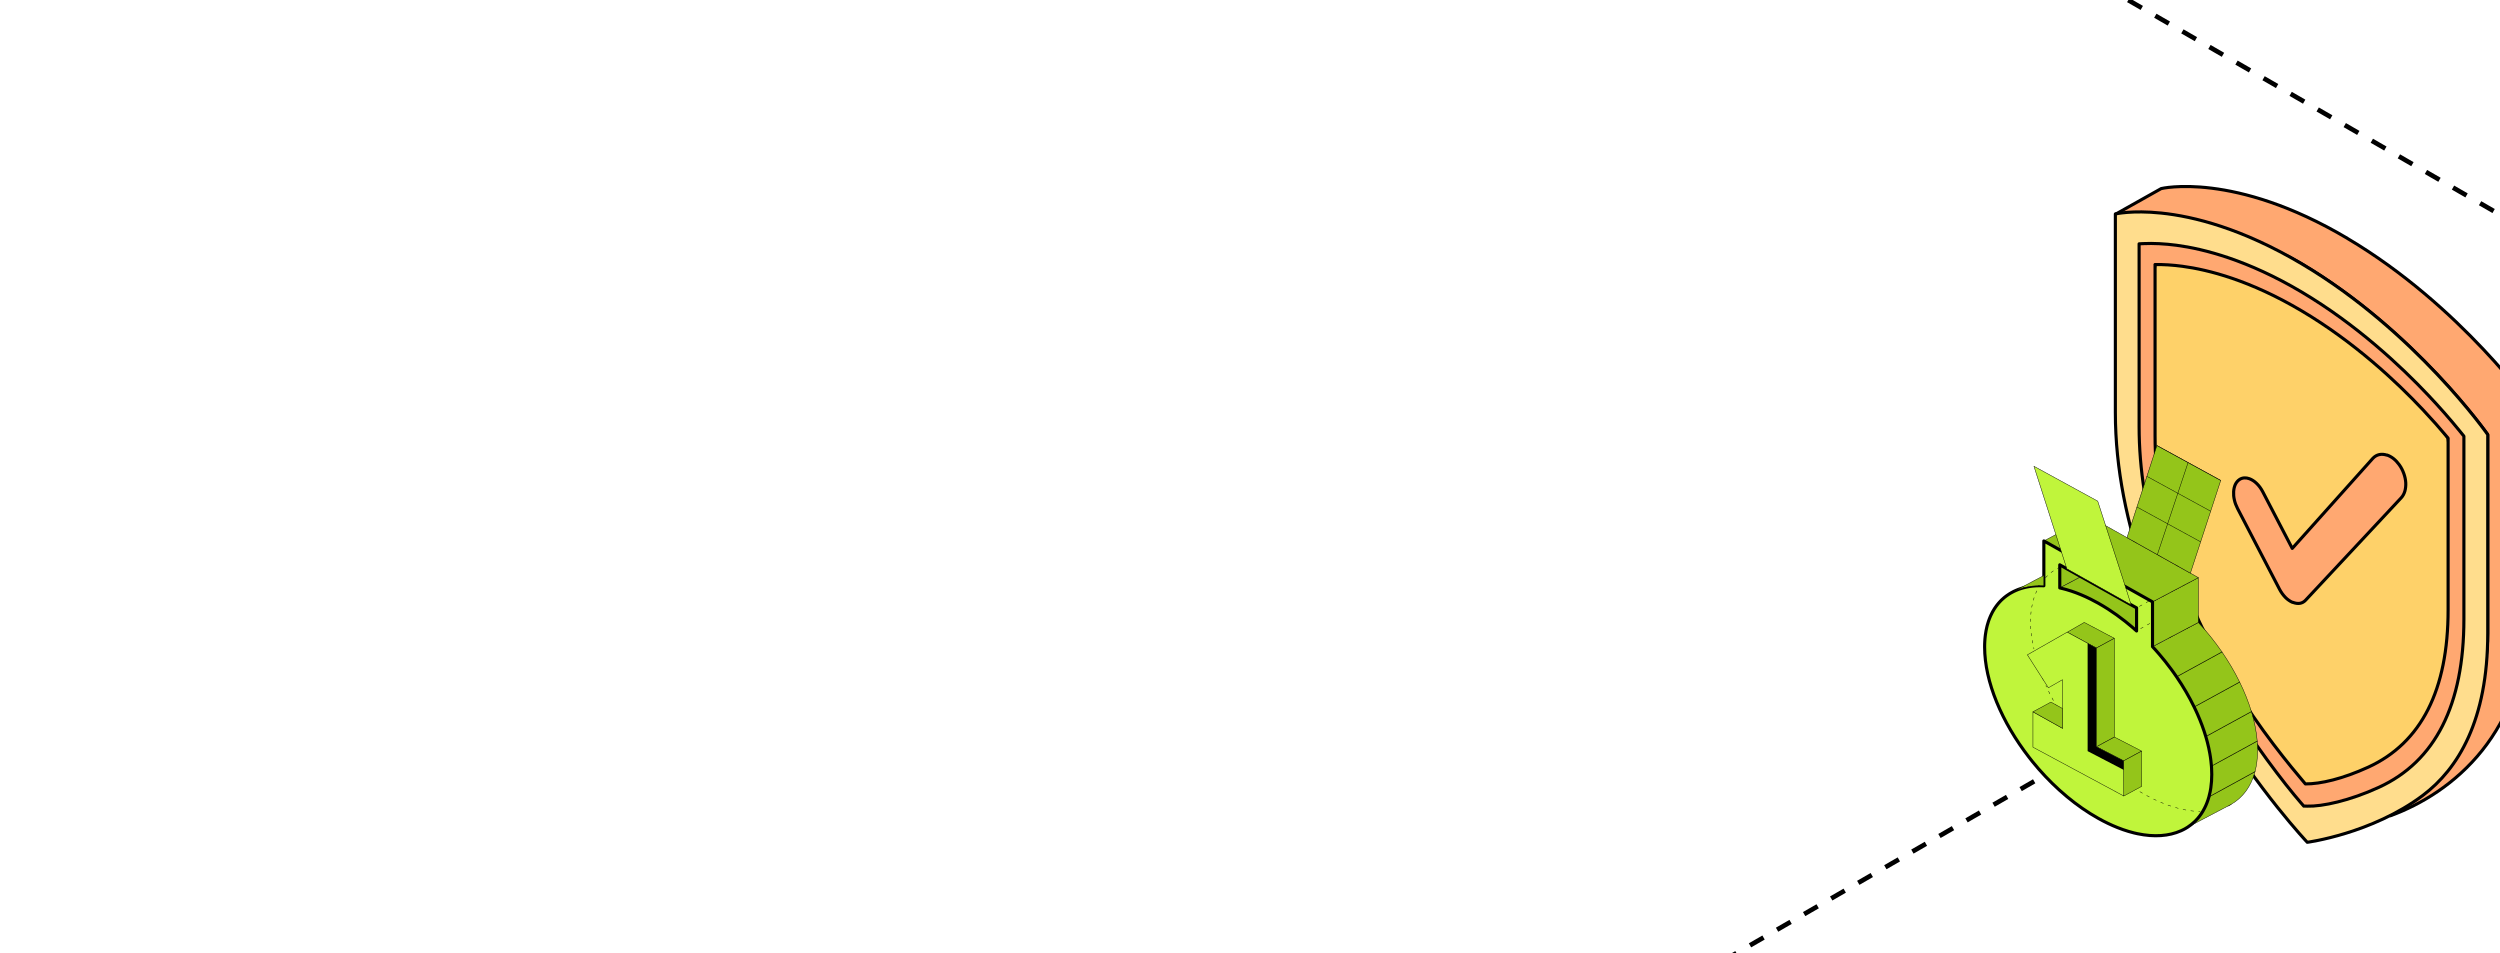 <?xml version="1.0" encoding="UTF-8"?> <svg xmlns="http://www.w3.org/2000/svg" width="320" height="122" viewBox="0 0 320 122" fill="none"><g clip-path="url(#clip0_3886_3124)"><path d="M-268 -311.958L973.626 404.811" stroke="black" stroke-width="0.6" stroke-linejoin="round" stroke-dasharray="2 2"></path><path d="M974 -311.959L-267.626 404.81" stroke="black" stroke-width="0.6" stroke-linejoin="round" stroke-dasharray="2 2"></path><path d="M300.465 30.507C285.911 21.88 276.632 24.139 276.632 24.139L270.799 27.415C274.949 27.845 286.962 29.231 294.598 33.756C309.152 42.383 318.431 55.63 318.431 55.63V81.068C318.431 92.247 310.32 100.841 305.976 104.417C313.839 101.53 323.551 93.879 323.551 77.867L324.298 52.389C324.298 52.389 315.019 39.134 300.465 30.514V30.507Z" fill="#FFA871" stroke="black" stroke-width="0.4" stroke-miterlimit="10" stroke-linecap="round" stroke-linejoin="round"></path><path d="M318.431 81.068V55.63C318.431 55.63 309.152 42.376 294.599 33.756C286.962 29.231 280.783 27.702 276.632 27.272C272.868 26.883 270.766 27.388 270.766 27.388V52.818C270.766 81.88 295.331 107.813 295.331 107.813C295.331 107.813 303.587 106.726 310.123 101.81C314.615 98.432 318.431 92.24 318.431 81.061V81.068Z" fill="#FFDD8D" stroke="black" stroke-width="0.4" stroke-miterlimit="10" stroke-linecap="round" stroke-linejoin="round"></path><path d="M275.841 33.858C275.841 33.858 268.418 79.603 294.911 100.494C294.911 100.494 320.3 107.023 313.349 56.081C313.349 56.081 297.665 31.572 275.841 33.865V33.858Z" fill="#FED169" stroke="black" stroke-width="0.4" stroke-miterlimit="10" stroke-linecap="round" stroke-linejoin="round"></path><path d="M294.888 103.187L294.449 102.682C292.473 100.396 288.3 95.032 284.495 88.726C277.404 76.966 273.806 65.5 273.806 54.634V31.21L274.338 31.183C275.655 31.122 277.092 31.197 278.602 31.395C282.08 31.859 287.681 33.271 294.592 37.367C301.63 41.537 307.317 46.874 310.849 50.621C312.272 52.129 313.616 53.658 314.847 55.173L315.379 55.829V79.252C315.379 90.227 311.714 97.468 304.49 100.779C300.758 102.492 297.249 103.248 295.32 103.187L294.881 103.173L294.888 103.187ZM275.848 33.858V55.835C275.848 65.991 279.214 76.72 285.858 87.743C289.211 93.298 293.114 98.014 295.089 100.341C297.018 100.355 299.86 99.694 303.146 98.192C309.918 95.086 313.357 88.316 313.357 78.058V56.081C312.345 54.866 311.255 53.638 310.11 52.423C306.745 48.853 301.324 43.762 294.599 39.783C288 35.872 282.659 34.527 279.34 34.084C278.109 33.92 276.939 33.845 275.841 33.865L275.848 33.858Z" fill="#FFA871" stroke="black" stroke-width="0.4" stroke-miterlimit="10" stroke-linecap="round" stroke-linejoin="round"></path><path d="M305.521 58.258C305.355 58.204 305.188 58.17 305.022 58.156C304.856 58.142 304.696 58.156 304.543 58.19C304.39 58.224 304.244 58.279 304.104 58.361C303.964 58.443 303.838 58.545 303.718 58.675L293.408 70.195L289.63 62.94C289.517 62.729 289.397 62.531 289.264 62.353C289.131 62.176 288.992 62.012 288.845 61.876C288.699 61.732 288.546 61.609 288.393 61.514C288.24 61.412 288.08 61.337 287.921 61.275C287.808 61.234 287.694 61.207 287.581 61.186C287.468 61.173 287.355 61.166 287.249 61.173C287.142 61.179 287.036 61.207 286.93 61.241C286.83 61.275 286.73 61.323 286.637 61.391C286.417 61.541 286.244 61.76 286.118 62.019C285.998 62.285 285.925 62.592 285.905 62.927C285.885 63.261 285.912 63.623 285.998 63.985C286.078 64.353 286.218 64.722 286.404 65.084L291.779 75.424C291.885 75.621 291.998 75.806 292.124 75.983C292.251 76.154 292.384 76.318 292.524 76.461C292.663 76.604 292.816 76.734 292.969 76.836C293.122 76.946 293.282 77.034 293.442 77.103C293.442 77.103 293.448 77.103 293.455 77.103C293.455 77.103 293.462 77.103 293.468 77.103C293.468 77.103 293.475 77.103 293.481 77.103C293.481 77.103 293.488 77.103 293.495 77.103C293.654 77.164 293.807 77.205 293.954 77.225C294.1 77.246 294.246 77.246 294.386 77.225C294.526 77.205 294.652 77.157 294.779 77.089C294.898 77.021 295.011 76.939 295.111 76.829L307.35 63.725C307.57 63.493 307.723 63.2 307.822 62.872C307.916 62.538 307.955 62.169 307.936 61.787C307.916 61.405 307.829 61.002 307.689 60.613C307.55 60.224 307.357 59.835 307.104 59.487C306.991 59.33 306.871 59.187 306.745 59.05C306.618 58.92 306.492 58.797 306.359 58.695C306.226 58.593 306.093 58.504 305.953 58.429C305.814 58.354 305.681 58.292 305.541 58.245" fill="#FFA871"></path><path d="M305.521 58.258C305.355 58.204 305.188 58.17 305.022 58.156C304.856 58.142 304.696 58.156 304.543 58.19C304.39 58.224 304.244 58.279 304.104 58.361C303.964 58.443 303.838 58.545 303.718 58.675L293.408 70.195L289.63 62.94C289.517 62.729 289.397 62.531 289.264 62.353C289.131 62.176 288.992 62.012 288.845 61.876C288.699 61.732 288.546 61.609 288.393 61.514C288.24 61.412 288.08 61.337 287.921 61.275C287.808 61.234 287.694 61.207 287.581 61.186C287.468 61.173 287.355 61.166 287.249 61.173C287.142 61.179 287.036 61.207 286.93 61.241C286.83 61.275 286.73 61.323 286.637 61.391C286.417 61.541 286.244 61.76 286.118 62.019C285.998 62.285 285.925 62.592 285.905 62.927C285.885 63.261 285.912 63.623 285.998 63.985C286.078 64.353 286.218 64.722 286.404 65.084L291.779 75.424C291.885 75.621 291.998 75.806 292.124 75.983C292.251 76.154 292.384 76.318 292.524 76.461C292.663 76.604 292.816 76.734 292.969 76.836C293.122 76.946 293.282 77.034 293.442 77.103C293.442 77.103 293.448 77.103 293.455 77.103C293.455 77.103 293.462 77.103 293.468 77.103C293.468 77.103 293.475 77.103 293.481 77.103C293.481 77.103 293.488 77.103 293.495 77.103C293.654 77.164 293.807 77.205 293.954 77.225C294.1 77.246 294.246 77.246 294.386 77.225C294.526 77.205 294.652 77.157 294.779 77.089C294.898 77.021 295.011 76.939 295.111 76.829L307.35 63.725C307.57 63.493 307.723 63.2 307.822 62.872C307.916 62.538 307.955 62.169 307.936 61.787C307.916 61.405 307.829 61.002 307.689 60.613C307.55 60.224 307.357 59.835 307.104 59.487C306.991 59.33 306.871 59.187 306.745 59.05C306.618 58.92 306.492 58.797 306.359 58.695C306.226 58.593 306.093 58.504 305.953 58.429C305.814 58.354 305.681 58.292 305.541 58.245" stroke="black" stroke-width="0.4" stroke-miterlimit="10" stroke-linecap="round" stroke-linejoin="round"></path><path d="M285.193 103.206C285.178 103.206 285.164 103.198 285.156 103.184C285.146 103.166 285.152 103.142 285.173 103.131L285.553 102.93C285.573 102.919 285.598 102.926 285.61 102.944C285.621 102.963 285.615 102.987 285.595 102.998C285.467 103.073 285.341 103.14 285.213 103.201C285.207 103.204 285.2 103.206 285.194 103.206H285.193Z" fill="black"></path><path d="M266.367 73.817L263.65 75.252V72.295L263.942 72.458L265.125 73.121L266.367 73.817Z" fill="#94C51A"></path><path d="M263.65 75.279C263.645 75.279 263.639 75.278 263.636 75.275C263.627 75.27 263.622 75.261 263.622 75.252V72.295C263.622 72.285 263.627 72.276 263.636 72.271C263.644 72.266 263.655 72.266 263.665 72.271L266.382 73.793C266.391 73.799 266.396 73.808 266.396 73.817C266.396 73.827 266.391 73.836 266.381 73.841L263.664 75.275C263.664 75.275 263.654 75.279 263.65 75.279ZM263.679 72.342V75.205L266.31 73.817L263.679 72.342Z" fill="black"></path><path d="M273.48 77.806V80.764C271.944 79.381 270.29 78.168 268.565 77.201C266.841 76.233 265.186 75.592 263.651 75.252L266.368 73.817L273.481 77.806H273.48Z" fill="#94C51A"></path><path d="M273.48 80.79C273.472 80.79 273.466 80.788 273.46 80.783C271.884 79.364 270.232 78.167 268.55 77.224C266.87 76.281 265.219 75.627 263.643 75.279C263.632 75.276 263.623 75.267 263.622 75.256C263.621 75.244 263.625 75.234 263.636 75.228L266.353 73.793C266.363 73.789 266.373 73.789 266.381 73.793L273.494 77.782C273.502 77.787 273.508 77.796 273.508 77.805V80.763C273.508 80.773 273.501 80.783 273.49 80.788C273.486 80.789 273.483 80.789 273.479 80.789L273.48 80.79ZM263.729 75.242C265.288 75.595 266.92 76.246 268.579 77.177C270.248 78.112 271.887 79.297 273.451 80.7V77.821L266.366 73.849L263.728 75.242H263.729Z" fill="black"></path><path d="M288.974 96.023C288.974 97.032 288.859 97.951 288.641 98.776C288.132 100.708 287.06 102.124 285.573 102.965L285.192 103.166H285.19L279.902 105.948C280.728 105.439 281.416 104.745 281.94 103.876C282.274 103.325 282.541 102.703 282.734 102.013C282.976 101.153 283.104 100.189 283.104 99.123C283.104 98.776 283.091 98.426 283.064 98.071C282.973 96.845 282.725 95.573 282.341 94.285C281.968 93.029 281.466 91.757 280.852 90.497C280.215 89.188 279.458 87.892 278.601 86.637C277.68 85.29 276.645 83.99 275.519 82.776L281.388 79.678C282.491 80.866 283.507 82.137 284.413 83.455C285.273 84.707 286.035 86.001 286.676 87.308C287.294 88.566 287.801 89.834 288.181 91.087C288.569 92.372 288.824 93.639 288.923 94.863C288.956 95.256 288.972 95.643 288.972 96.025L288.974 96.023Z" fill="#94C51A"></path><path d="M279.902 105.974C279.893 105.974 279.883 105.97 279.878 105.961C279.87 105.948 279.874 105.932 279.886 105.924C280.715 105.413 281.397 104.719 281.915 103.861C282.249 103.309 282.515 102.685 282.705 102.006C282.705 102.005 282.705 102.004 282.705 102.003C282.95 101.132 283.074 100.162 283.074 99.12C283.074 98.776 283.061 98.422 283.034 98.07C282.943 96.868 282.701 95.595 282.312 94.289C281.944 93.048 281.443 91.775 280.825 90.505C280.193 89.207 279.437 87.909 278.576 86.648C277.649 85.292 276.613 83.994 275.496 82.791C275.49 82.784 275.487 82.776 275.489 82.768C275.491 82.76 275.496 82.753 275.503 82.75L281.373 79.65C281.385 79.644 281.399 79.647 281.409 79.657C282.505 80.837 283.524 82.11 284.436 83.437C285.301 84.694 286.063 85.992 286.701 87.293C287.325 88.562 287.832 89.835 288.208 91.077C288.208 91.08 288.209 91.083 288.209 91.084C288.603 92.383 288.853 93.655 288.951 94.858C288.984 95.25 289 95.642 289 96.022C289 97.016 288.888 97.944 288.667 98.782C288.167 100.675 287.101 102.129 285.585 102.987L279.913 105.97C279.913 105.97 279.904 105.973 279.899 105.973L279.902 105.974ZM282.762 102.015C282.762 102.015 282.762 102.017 282.762 102.018C282.571 102.702 282.302 103.331 281.965 103.887C281.533 104.605 280.985 105.209 280.335 105.688L285.56 102.941C287.062 102.091 288.118 100.649 288.614 98.77C288.834 97.936 288.945 97.012 288.945 96.022C288.945 95.642 288.929 95.252 288.897 94.862C288.798 93.663 288.548 92.394 288.155 91.092C288.155 91.09 288.154 91.087 288.154 91.085C287.781 89.853 287.275 88.583 286.652 87.317C286.015 86.018 285.255 84.722 284.391 83.467C283.484 82.148 282.473 80.885 281.384 79.71L275.565 82.782C276.675 83.98 277.705 85.271 278.626 86.621C279.488 87.883 280.246 89.183 280.879 90.483C281.5 91.757 282.001 93.032 282.37 94.276C282.76 95.586 283.004 96.861 283.094 98.069C283.121 98.422 283.134 98.776 283.134 99.122C283.134 100.169 283.009 101.142 282.764 102.016L282.762 102.015Z" fill="black"></path><path d="M281.389 73.938V79.675L275.52 82.774V77.036L277.392 76.047L279.35 75.013L281.389 73.938Z" fill="#94C51A"></path><path d="M275.518 82.801C275.514 82.801 275.508 82.8 275.504 82.798C275.496 82.793 275.49 82.783 275.49 82.775V77.037C275.49 77.027 275.496 77.018 275.505 77.013L281.375 73.914C281.383 73.91 281.395 73.91 281.403 73.914C281.411 73.92 281.417 73.929 281.417 73.938V79.675C281.417 79.685 281.411 79.694 281.402 79.699L275.532 82.798C275.532 82.798 275.523 82.801 275.518 82.801ZM275.547 77.052V82.727L281.36 79.659V73.984L275.547 77.052Z" fill="black"></path><path d="M281.389 73.938L279.351 75.013L277.393 76.047L275.52 77.036L275.238 76.878L268.125 72.89L266.882 72.192L266.347 71.893L261.61 69.238L267.48 66.139L281.389 73.938Z" fill="#94C51A"></path><path d="M275.519 77.063C275.514 77.063 275.508 77.062 275.504 77.06L261.595 69.262C261.587 69.257 261.581 69.248 261.581 69.238C261.581 69.228 261.587 69.219 261.596 69.215L267.466 66.117C267.475 66.112 267.485 66.112 267.494 66.117L281.402 73.914C281.411 73.92 281.417 73.929 281.417 73.938C281.417 73.948 281.411 73.957 281.401 73.962L275.532 77.06C275.532 77.06 275.522 77.063 275.518 77.063H275.519ZM261.667 69.239L275.519 77.005L281.331 73.937L267.48 66.171L261.667 69.239Z" fill="black"></path><path d="M283.081 98.335C283.077 98.247 283.07 98.159 283.064 98.07C283.046 97.83 283.022 97.59 282.992 97.348C282.976 97.212 282.957 97.076 282.937 96.94C282.935 96.919 282.931 96.898 282.928 96.877C282.909 96.741 282.885 96.605 282.862 96.469C282.819 96.222 282.77 95.973 282.715 95.724C282.664 95.486 282.605 95.246 282.544 95.006C282.502 94.845 282.458 94.685 282.412 94.524C282.391 94.443 282.366 94.363 282.342 94.282C282.062 93.34 281.711 92.389 281.292 91.44C281.223 91.283 281.152 91.124 281.078 90.967C281.004 90.81 280.929 90.651 280.853 90.494C280.216 89.184 279.46 87.888 278.603 86.634C278.486 86.465 278.369 86.297 278.253 86.13C278.134 85.963 278.012 85.798 277.891 85.633C277.402 84.972 276.888 84.325 276.348 83.699C276.215 83.543 276.078 83.387 275.94 83.232C275.803 83.078 275.663 82.926 275.522 82.774V77.036H275.521L275.241 76.879L272.047 75.088L268.127 72.89L266.883 72.193L266.348 71.894H266.347L263.809 70.47L261.612 69.239V74.978C261.478 74.972 261.344 74.969 261.212 74.969C261.19 74.968 261.168 74.968 261.146 74.968C261.118 74.968 261.09 74.969 261.062 74.969H261.061C260.994 74.97 260.928 74.971 260.863 74.973C260.856 74.973 260.85 74.974 260.845 74.974L260.779 74.976H260.763C260.732 74.978 260.702 74.98 260.671 74.981C260.664 74.981 260.655 74.981 260.647 74.982C260.634 74.982 260.623 74.983 260.612 74.984L260.523 74.99C260.497 74.992 260.474 74.995 260.447 74.996C260.445 74.996 260.441 74.996 260.439 74.996C260.406 74.998 260.374 75.002 260.341 75.004C260.328 75.004 260.316 75.005 260.306 75.007C260.275 75.009 260.245 75.012 260.214 75.016C260.208 75.016 260.203 75.017 260.198 75.018C260.176 75.019 260.157 75.022 260.135 75.024C260.129 75.024 260.121 75.025 260.114 75.026C260.059 75.032 260.003 75.039 259.946 75.048C259.937 75.049 259.927 75.05 259.918 75.052C259.873 75.058 259.829 75.064 259.786 75.072C259.775 75.074 259.765 75.076 259.755 75.077C259.746 75.078 259.739 75.08 259.731 75.08C259.73 75.081 259.729 75.081 259.728 75.081C259.704 75.084 259.683 75.087 259.661 75.092C259.638 75.095 259.616 75.1 259.593 75.105C259.54 75.114 259.487 75.124 259.434 75.136C259.396 75.142 259.361 75.15 259.324 75.159C259.302 75.163 259.281 75.167 259.26 75.173C259.221 75.181 259.182 75.19 259.144 75.202C259.091 75.214 259.039 75.228 258.987 75.243C258.981 75.243 258.974 75.244 258.968 75.247C258.965 75.248 258.962 75.248 258.96 75.25C258.957 75.251 258.953 75.251 258.95 75.253L258.902 75.266C258.885 75.27 258.87 75.274 258.855 75.279C258.828 75.286 258.803 75.293 258.778 75.302C258.766 75.306 258.754 75.309 258.743 75.314C258.73 75.318 258.716 75.322 258.703 75.326C258.67 75.337 258.636 75.347 258.603 75.358C258.592 75.36 258.583 75.364 258.572 75.369C258.552 75.375 258.533 75.381 258.513 75.388C258.511 75.388 258.51 75.389 258.507 75.389C258.491 75.395 258.475 75.401 258.457 75.407C258.443 75.413 258.43 75.419 258.415 75.424C258.356 75.446 258.297 75.468 258.239 75.491C258.221 75.497 258.202 75.504 258.185 75.513C258.18 75.514 258.175 75.516 258.17 75.519C258.157 75.525 258.143 75.531 258.129 75.536C258.116 75.541 258.102 75.547 258.089 75.554C258.036 75.576 257.985 75.598 257.933 75.622C257.922 75.625 257.912 75.63 257.902 75.636C257.855 75.656 257.808 75.679 257.762 75.702C257.747 75.709 257.731 75.716 257.716 75.725L257.46 75.862C257.411 75.889 257.36 75.918 257.312 75.948C257.264 75.977 257.215 76.005 257.167 76.037C257.055 76.106 256.946 76.181 256.84 76.259C256.757 76.319 256.676 76.382 256.596 76.446C256.564 76.472 256.531 76.499 256.5 76.526C256.408 76.603 256.317 76.684 256.231 76.767C256.204 76.794 256.177 76.822 256.148 76.848C256.141 76.855 256.134 76.862 256.128 76.869C256.1 76.895 256.072 76.925 256.044 76.954C256.026 76.972 256.008 76.99 255.992 77.01C255.945 77.06 255.899 77.111 255.853 77.163H255.852C255.805 77.218 255.759 77.273 255.714 77.329C255.681 77.37 255.647 77.411 255.615 77.454C255.582 77.495 255.551 77.537 255.519 77.58C255.361 77.795 255.214 78.022 255.08 78.263C255.054 78.311 255.028 78.36 255.001 78.408C254.936 78.531 254.872 78.658 254.814 78.79C254.801 78.817 254.788 78.845 254.778 78.872C254.756 78.92 254.737 78.966 254.717 79.015C254.679 79.101 254.645 79.189 254.612 79.28C254.588 79.34 254.567 79.401 254.546 79.464C254.527 79.517 254.51 79.57 254.493 79.625C254.449 79.759 254.408 79.897 254.371 80.036C254.357 80.091 254.341 80.147 254.328 80.204C254.244 80.541 254.178 80.895 254.129 81.265C254.125 81.301 254.12 81.339 254.116 81.376C254.107 81.457 254.097 81.539 254.089 81.621C254.082 81.681 254.077 81.742 254.073 81.803C254.067 81.869 254.064 81.934 254.059 82.001C254.054 82.068 254.051 82.134 254.047 82.201C254.042 82.286 254.039 82.369 254.036 82.454C254.035 82.5 254.035 82.546 254.034 82.592C254.033 82.668 254.032 82.745 254.032 82.822C254.032 87.269 256.256 92.471 259.712 96.924C259.856 97.112 260.005 97.299 260.153 97.484C261.198 98.774 262.347 99.993 263.571 101.105C263.904 101.408 264.244 101.702 264.588 101.988C265.854 103.038 267.187 103.968 268.568 104.742C269.412 105.215 270.239 105.61 271.043 105.93C271.285 106.027 271.523 106.116 271.76 106.198C272.234 106.363 272.699 106.502 273.155 106.614C273.307 106.651 273.457 106.686 273.607 106.717C275.732 107.164 277.624 107.024 279.148 106.347C279.215 106.317 279.282 106.286 279.347 106.255C279.41 106.224 279.473 106.193 279.535 106.16C279.537 106.16 279.538 106.159 279.541 106.158C279.602 106.127 279.663 106.092 279.723 106.058C279.724 106.058 279.725 106.058 279.726 106.057C279.787 106.022 279.846 105.986 279.905 105.949H279.906C279.906 105.949 279.91 105.947 279.911 105.946C279.96 105.915 280.01 105.884 280.058 105.852C280.361 105.652 280.645 105.426 280.906 105.177C280.951 105.135 280.994 105.092 281.037 105.049C281.378 104.703 281.681 104.312 281.943 103.877C282.026 103.739 282.106 103.597 282.18 103.449C282.293 103.23 282.396 103.001 282.488 102.761C282.581 102.521 282.665 102.272 282.737 102.014V102.012C282.797 101.798 282.85 101.577 282.896 101.349C282.919 101.234 282.941 101.119 282.959 101.002C282.969 100.944 282.978 100.884 282.987 100.826C283.065 100.29 283.106 99.724 283.106 99.124C283.106 98.864 283.098 98.602 283.082 98.337L283.081 98.335ZM263.823 72.391L263.941 72.458H263.942L264.557 72.804L265.125 73.122L266.369 73.818L272.78 77.413L273.481 77.807V80.764C273.29 80.591 273.096 80.421 272.899 80.253C272.606 80.002 272.309 79.758 272.008 79.52C271.306 78.965 270.584 78.446 269.845 77.971C269.635 77.836 269.423 77.704 269.209 77.576C268.995 77.447 268.782 77.323 268.566 77.202C268.566 77.202 268.565 77.202 268.565 77.201C268.243 77.021 267.922 76.851 267.603 76.692C266.756 76.269 265.926 75.926 265.124 75.66C264.923 75.594 264.724 75.532 264.527 75.476C264.429 75.447 264.33 75.42 264.232 75.395C264.037 75.343 263.844 75.296 263.651 75.253V72.296L263.823 72.392V72.391Z" fill="#C0F53B" stroke="black" stroke-width="0.4" stroke-linecap="round" stroke-linejoin="round"></path><path d="M261.61 73.665V74.976C261.424 74.968 261.24 74.965 261.06 74.967C259.827 74.98 258.716 75.229 257.758 75.7L261.611 73.665H261.61Z" fill="#94C51A"></path><path d="M257.758 75.727C257.748 75.727 257.739 75.722 257.733 75.713C257.726 75.7 257.73 75.684 257.744 75.677L261.597 73.641C261.606 73.637 261.616 73.637 261.625 73.641C261.633 73.646 261.639 73.656 261.639 73.665V74.976C261.639 74.983 261.636 74.99 261.63 74.996C261.625 75.001 261.616 75.004 261.609 75.003C261.431 74.995 261.247 74.992 261.06 74.994C259.836 75.007 258.729 75.252 257.771 75.724C257.767 75.725 257.762 75.726 257.757 75.726L257.758 75.727ZM261.582 73.711L258.369 75.409C259.181 75.108 260.084 74.951 261.06 74.94C261.236 74.939 261.412 74.94 261.582 74.948V73.712V73.711Z" fill="black"></path><path d="M278.601 86.674C278.587 86.674 278.573 86.667 278.565 86.654C278.553 86.636 278.56 86.611 278.58 86.6L284.392 83.417C284.412 83.407 284.438 83.413 284.449 83.431C284.46 83.45 284.454 83.475 284.434 83.486L278.622 86.668C278.615 86.672 278.608 86.674 278.601 86.674Z" fill="black"></path><path d="M280.852 90.534C280.838 90.534 280.824 90.527 280.816 90.514C280.804 90.496 280.811 90.471 280.831 90.46L286.655 87.271C286.675 87.261 286.701 87.267 286.712 87.285C286.724 87.304 286.717 87.329 286.697 87.34L280.873 90.529C280.866 90.532 280.859 90.534 280.852 90.534Z" fill="black"></path><path d="M282.341 94.322C282.327 94.322 282.313 94.315 282.304 94.303C282.293 94.284 282.3 94.259 282.319 94.248L288.156 91.053C288.181 91.035 288.223 91.053 288.223 91.084C288.223 91.099 288.215 91.113 288.202 91.12L282.361 94.317C282.354 94.32 282.347 94.322 282.34 94.322H282.341Z" fill="black"></path><path d="M283.064 98.109C283.05 98.109 283.035 98.102 283.027 98.09C283.016 98.071 283.022 98.046 283.042 98.036L288.903 94.827C288.923 94.817 288.949 94.823 288.96 94.841C288.972 94.86 288.965 94.885 288.945 94.896L283.084 98.104C283.078 98.108 283.07 98.109 283.064 98.109Z" fill="black"></path><path d="M282.734 102.051C282.711 102.051 282.692 102.034 282.692 102.012C282.692 101.997 282.699 101.983 282.713 101.976L288.616 98.744C288.64 98.727 288.683 98.744 288.683 98.775C288.683 98.79 288.675 98.804 288.662 98.811L282.759 102.043C282.752 102.048 282.743 102.051 282.733 102.051H282.734Z" fill="black"></path><path d="M273.852 77.639C273.842 77.639 273.833 77.634 273.827 77.625C273.819 77.612 273.823 77.596 273.837 77.588L274.157 77.41C274.171 77.402 274.188 77.406 274.197 77.42C274.205 77.433 274.201 77.449 274.186 77.457L273.866 77.635C273.866 77.635 273.857 77.639 273.852 77.639ZM274.707 77.165C274.696 77.165 274.687 77.16 274.681 77.151C274.673 77.138 274.677 77.122 274.691 77.114L275.012 76.936C275.026 76.928 275.043 76.933 275.051 76.946C275.059 76.959 275.055 76.975 275.041 76.983L274.721 77.161C274.721 77.161 274.711 77.165 274.707 77.165Z" fill="black"></path><path d="M274.001 80.488C273.99 80.488 273.981 80.484 273.975 80.475C273.967 80.461 273.972 80.445 273.986 80.437L274.306 80.26C274.32 80.251 274.337 80.256 274.345 80.269C274.354 80.283 274.349 80.299 274.335 80.307L274.015 80.484C274.015 80.484 274.005 80.488 274.001 80.488ZM274.855 80.014C274.845 80.014 274.835 80.01 274.83 80.001C274.821 79.987 274.826 79.971 274.84 79.963L275.16 79.786C275.174 79.778 275.191 79.782 275.199 79.795C275.208 79.809 275.203 79.825 275.189 79.833L274.869 80.01C274.869 80.01 274.86 80.014 274.855 80.014Z" fill="black"></path><path d="M261.827 73.969C261.82 73.969 261.813 73.967 261.808 73.962C261.796 73.952 261.795 73.934 261.805 73.923C261.889 73.831 261.975 73.744 262.057 73.664C262.069 73.653 262.087 73.653 262.098 73.664C262.109 73.674 262.109 73.691 262.098 73.702C262.016 73.782 261.932 73.868 261.848 73.96C261.842 73.966 261.834 73.969 261.827 73.969ZM262.531 73.312C262.523 73.312 262.515 73.309 262.509 73.303C262.499 73.291 262.501 73.274 262.513 73.264C262.608 73.191 262.708 73.119 262.81 73.051C262.823 73.042 262.841 73.046 262.851 73.057C262.86 73.07 262.856 73.087 262.844 73.096C262.744 73.162 262.644 73.233 262.55 73.307C262.545 73.312 262.538 73.313 262.532 73.313L262.531 73.312ZM263.353 72.791C263.343 72.791 263.333 72.786 263.328 72.777C263.32 72.764 263.325 72.748 263.339 72.74C263.394 72.711 263.451 72.682 263.51 72.654C263.524 72.647 263.542 72.652 263.548 72.665C263.556 72.679 263.55 72.695 263.536 72.702C263.478 72.73 263.421 72.759 263.366 72.787C263.361 72.79 263.357 72.791 263.352 72.791L263.353 72.791Z" fill="black"></path><path d="M261.564 87.092C261.553 87.092 261.541 87.085 261.538 87.075C261.492 86.966 261.446 86.856 261.402 86.747C261.396 86.733 261.403 86.717 261.418 86.711C261.433 86.706 261.45 86.713 261.456 86.727C261.5 86.837 261.546 86.945 261.592 87.054C261.598 87.069 261.591 87.085 261.576 87.09C261.572 87.091 261.569 87.092 261.566 87.092H261.564ZM261.211 86.215C261.199 86.215 261.188 86.208 261.184 86.197C261.141 86.086 261.1 85.976 261.06 85.865C261.054 85.851 261.063 85.835 261.078 85.83C261.093 85.825 261.109 85.833 261.114 85.847C261.155 85.957 261.196 86.068 261.237 86.179C261.243 86.193 261.235 86.209 261.22 86.213C261.218 86.214 261.214 86.215 261.211 86.215ZM260.893 85.327C260.881 85.327 260.869 85.32 260.866 85.308C260.828 85.196 260.791 85.084 260.756 84.972C260.751 84.958 260.759 84.943 260.775 84.939C260.79 84.934 260.806 84.942 260.811 84.957C260.847 85.069 260.883 85.181 260.921 85.293C260.926 85.307 260.917 85.323 260.902 85.327C260.899 85.327 260.897 85.328 260.894 85.328L260.893 85.327ZM260.612 84.427C260.599 84.427 260.588 84.419 260.584 84.407C260.551 84.293 260.519 84.179 260.489 84.066C260.485 84.052 260.495 84.037 260.51 84.033C260.526 84.03 260.541 84.039 260.544 84.053C260.575 84.166 260.606 84.28 260.639 84.393C260.643 84.407 260.635 84.422 260.62 84.426C260.617 84.426 260.615 84.427 260.612 84.427Z" fill="black"></path><path d="M278.976 106.444C278.964 106.444 278.954 106.438 278.949 106.428C278.943 106.414 278.949 106.398 278.964 106.393C279.021 106.37 279.077 106.346 279.132 106.321C279.146 106.315 279.164 106.321 279.171 106.334C279.177 106.347 279.171 106.364 279.157 106.371C279.1 106.395 279.044 106.419 278.987 106.443C278.983 106.445 278.979 106.446 278.976 106.446V106.444Z" fill="black"></path><path d="M276.069 107C276.053 107 276.04 106.988 276.04 106.973C276.04 106.958 276.052 106.946 276.068 106.946C276.193 106.944 276.318 106.94 276.439 106.934C276.454 106.934 276.468 106.945 276.469 106.96C276.469 106.975 276.458 106.988 276.442 106.988C276.32 106.995 276.194 106.998 276.068 107H276.069ZM275.446 106.988H275.444C275.32 106.981 275.195 106.972 275.071 106.962C275.055 106.96 275.044 106.948 275.044 106.932C275.045 106.917 275.06 106.906 275.075 106.908C275.198 106.918 275.324 106.926 275.447 106.932C275.463 106.932 275.475 106.946 275.474 106.961C275.474 106.975 275.461 106.987 275.445 106.987L275.446 106.988ZM277.061 106.935C277.047 106.935 277.035 106.925 277.033 106.911C277.031 106.896 277.042 106.883 277.057 106.881C277.181 106.866 277.305 106.848 277.424 106.828C277.44 106.825 277.455 106.835 277.458 106.85C277.461 106.865 277.45 106.879 277.434 106.882C277.313 106.902 277.189 106.92 277.065 106.936C277.064 106.936 277.062 106.936 277.061 106.936V106.935ZM274.456 106.892C274.456 106.892 274.453 106.892 274.451 106.892C274.328 106.876 274.204 106.856 274.082 106.835C274.066 106.832 274.056 106.818 274.059 106.803C274.062 106.788 274.077 106.778 274.093 106.78C274.215 106.801 274.338 106.82 274.46 106.837C274.476 106.84 274.486 106.853 274.484 106.868C274.482 106.882 274.47 106.892 274.456 106.892V106.892ZM278.036 106.754C278.023 106.754 278.012 106.746 278.008 106.733C278.004 106.719 278.013 106.704 278.029 106.7C278.149 106.669 278.269 106.636 278.385 106.599C278.4 106.595 278.416 106.603 278.422 106.617C278.427 106.631 278.418 106.646 278.403 106.652C278.286 106.688 278.165 106.722 278.044 106.752C278.041 106.752 278.039 106.753 278.036 106.753V106.754ZM273.478 106.716C273.478 106.716 273.473 106.716 273.471 106.716C273.35 106.689 273.228 106.66 273.108 106.63C273.093 106.627 273.084 106.612 273.087 106.596C273.091 106.581 273.107 106.573 273.123 106.577C273.242 106.606 273.364 106.636 273.484 106.661C273.5 106.665 273.51 106.679 273.506 106.694C273.503 106.707 273.491 106.716 273.478 106.716ZM272.518 106.468C272.518 106.468 272.512 106.468 272.509 106.467C272.391 106.433 272.273 106.396 272.153 106.358C272.138 106.354 272.13 106.338 272.135 106.323C272.14 106.309 272.157 106.301 272.172 106.307C272.291 106.345 272.409 106.38 272.527 106.415C272.542 106.419 272.55 106.435 272.546 106.449C272.542 106.46 272.531 106.468 272.518 106.468H272.518ZM271.577 106.16C271.577 106.16 271.57 106.16 271.567 106.158C271.451 106.116 271.335 106.073 271.218 106.028C271.203 106.023 271.197 106.007 271.202 105.993C271.208 105.979 271.225 105.972 271.24 105.978C271.356 106.022 271.472 106.066 271.586 106.107C271.601 106.112 271.609 106.128 271.603 106.142C271.599 106.153 271.588 106.16 271.576 106.16H271.577ZM270.657 105.799C270.657 105.799 270.65 105.799 270.645 105.796C270.532 105.748 270.419 105.699 270.305 105.649C270.291 105.642 270.284 105.626 270.291 105.612C270.298 105.599 270.314 105.593 270.329 105.599C270.443 105.65 270.556 105.698 270.668 105.746C270.682 105.753 270.689 105.769 270.682 105.783C270.678 105.793 270.667 105.799 270.656 105.799H270.657ZM269.76 105.392C269.76 105.392 269.751 105.391 269.747 105.389C269.637 105.336 269.526 105.282 269.415 105.225C269.401 105.218 269.395 105.201 269.403 105.188C269.41 105.175 269.428 105.169 269.442 105.177C269.553 105.233 269.663 105.287 269.773 105.34C269.787 105.347 269.793 105.363 269.785 105.377C269.78 105.386 269.77 105.392 269.76 105.392ZM268.884 104.944C268.879 104.944 268.874 104.943 268.87 104.94C268.763 104.882 268.657 104.824 268.549 104.764C268.536 104.757 268.529 104.739 268.537 104.727C268.544 104.714 268.56 104.708 268.574 104.715C268.685 104.777 268.791 104.836 268.898 104.893C268.912 104.9 268.917 104.917 268.908 104.93C268.903 104.939 268.893 104.944 268.883 104.944H268.884ZM268.03 104.459C268.024 104.459 268.019 104.458 268.015 104.455C267.91 104.392 267.804 104.328 267.699 104.264C267.686 104.256 267.682 104.24 267.691 104.227C267.699 104.215 267.717 104.211 267.73 104.219C267.834 104.283 267.94 104.347 268.045 104.409C268.058 104.417 268.063 104.434 268.054 104.447C268.048 104.455 268.039 104.459 268.03 104.459ZM267.197 103.942C267.191 103.942 267.186 103.94 267.181 103.937C267.079 103.871 266.976 103.803 266.874 103.735C266.861 103.727 266.858 103.71 266.868 103.697C266.877 103.685 266.895 103.682 266.908 103.691C267.009 103.759 267.112 103.826 267.214 103.893C267.227 103.902 267.231 103.919 267.221 103.931C267.216 103.939 267.206 103.943 267.198 103.943L267.197 103.942ZM266.387 103.394C266.381 103.394 266.375 103.392 266.37 103.389C266.271 103.319 266.171 103.247 266.072 103.176C266.059 103.167 266.057 103.15 266.066 103.138C266.075 103.126 266.093 103.124 266.106 103.133C266.205 103.204 266.304 103.275 266.404 103.345C266.417 103.354 266.419 103.371 266.409 103.383C266.404 103.391 266.395 103.394 266.386 103.394H266.387ZM265.598 102.819C265.592 102.819 265.586 102.817 265.581 102.813C265.483 102.739 265.386 102.665 265.291 102.589C265.278 102.58 265.276 102.563 265.287 102.551C265.297 102.54 265.315 102.538 265.327 102.548C265.424 102.622 265.52 102.697 265.617 102.77C265.629 102.78 265.631 102.797 265.622 102.808C265.616 102.815 265.608 102.819 265.599 102.819H265.598ZM264.832 102.218C264.825 102.218 264.818 102.216 264.813 102.212C264.718 102.135 264.624 102.058 264.53 101.98C264.518 101.97 264.517 101.952 264.527 101.941C264.538 101.93 264.557 101.929 264.568 101.939C264.662 102.017 264.756 102.093 264.849 102.17C264.862 102.18 264.863 102.197 264.852 102.208C264.847 102.214 264.838 102.218 264.831 102.218H264.832ZM264.086 101.593C264.08 101.593 264.072 101.59 264.067 101.586C263.975 101.507 263.884 101.427 263.793 101.346C263.782 101.335 263.781 101.318 263.792 101.308C263.804 101.297 263.822 101.296 263.833 101.307C263.923 101.387 264.014 101.467 264.105 101.546C264.116 101.556 264.117 101.573 264.107 101.584C264.101 101.59 264.094 101.593 264.085 101.593H264.086ZM263.364 100.947C263.357 100.947 263.35 100.945 263.345 100.939C263.255 100.858 263.167 100.775 263.079 100.691C263.068 100.681 263.068 100.664 263.079 100.653C263.09 100.642 263.108 100.642 263.119 100.653C263.208 100.736 263.296 100.819 263.384 100.9C263.395 100.911 263.395 100.928 263.384 100.939C263.378 100.944 263.371 100.947 263.363 100.947L263.364 100.947ZM262.664 100.281C262.657 100.281 262.649 100.278 262.643 100.273C262.557 100.188 262.472 100.103 262.386 100.018C262.375 100.007 262.376 99.989 262.387 99.979C262.398 99.969 262.417 99.969 262.428 99.98C262.513 100.066 262.598 100.151 262.685 100.235C262.696 100.246 262.695 100.264 262.685 100.274C262.679 100.279 262.672 100.282 262.665 100.282L262.664 100.281ZM261.984 99.593C261.977 99.593 261.969 99.591 261.963 99.585C261.879 99.497 261.796 99.409 261.713 99.321C261.703 99.31 261.704 99.293 261.716 99.283C261.728 99.273 261.746 99.274 261.756 99.286C261.839 99.374 261.922 99.462 262.005 99.548C262.015 99.559 262.015 99.576 262.003 99.586C261.998 99.591 261.991 99.593 261.984 99.593H261.984ZM261.326 98.887C261.318 98.887 261.311 98.883 261.305 98.877C261.224 98.787 261.143 98.697 261.064 98.607C261.053 98.595 261.055 98.578 261.067 98.568C261.08 98.559 261.097 98.56 261.108 98.572C261.188 98.662 261.268 98.752 261.349 98.841C261.359 98.853 261.358 98.87 261.346 98.879C261.341 98.884 261.334 98.886 261.327 98.886L261.326 98.887ZM260.69 98.162C260.682 98.162 260.673 98.159 260.668 98.152C260.59 98.061 260.512 97.968 260.434 97.876C260.424 97.864 260.426 97.847 260.438 97.838C260.451 97.829 260.469 97.831 260.479 97.842C260.556 97.934 260.634 98.027 260.712 98.118C260.722 98.13 260.72 98.147 260.707 98.157C260.701 98.161 260.696 98.163 260.689 98.163L260.69 98.162ZM260.075 97.42C260.067 97.42 260.058 97.416 260.053 97.409C259.977 97.315 259.902 97.221 259.827 97.126C259.818 97.114 259.821 97.097 259.833 97.088C259.845 97.079 259.864 97.082 259.873 97.094C259.948 97.188 260.023 97.282 260.099 97.376C260.108 97.388 260.106 97.406 260.093 97.414C260.087 97.418 260.082 97.42 260.075 97.42ZM259.482 96.66C259.473 96.66 259.464 96.657 259.458 96.649C259.385 96.553 259.313 96.456 259.242 96.36C259.232 96.348 259.236 96.331 259.248 96.322C259.261 96.313 259.279 96.316 259.289 96.329C259.36 96.426 259.432 96.522 259.505 96.618C259.515 96.63 259.512 96.647 259.499 96.656C259.494 96.66 259.488 96.661 259.482 96.661V96.66ZM258.911 95.884C258.902 95.884 258.892 95.88 258.888 95.873C258.817 95.775 258.749 95.676 258.679 95.578C258.671 95.565 258.675 95.548 258.688 95.54C258.701 95.532 258.719 95.536 258.728 95.548C258.797 95.647 258.866 95.745 258.936 95.844C258.944 95.856 258.941 95.873 258.928 95.882C258.923 95.885 258.918 95.886 258.912 95.886L258.911 95.884ZM258.364 95.092C258.355 95.092 258.345 95.088 258.34 95.08C258.273 94.98 258.206 94.88 258.142 94.78C258.133 94.768 258.138 94.751 258.151 94.743C258.164 94.735 258.182 94.739 258.19 94.752C258.256 94.851 258.322 94.952 258.388 95.051C258.397 95.064 258.393 95.081 258.379 95.089C258.374 95.091 258.369 95.093 258.364 95.093V95.092ZM257.843 94.288C257.834 94.288 257.823 94.284 257.819 94.275C257.755 94.174 257.692 94.072 257.63 93.97C257.622 93.957 257.627 93.941 257.64 93.933C257.653 93.925 257.671 93.93 257.68 93.943C257.742 94.045 257.805 94.146 257.868 94.248C257.877 94.261 257.872 94.277 257.858 94.285C257.853 94.288 257.849 94.288 257.843 94.288ZM257.347 93.471C257.337 93.471 257.328 93.465 257.322 93.456C257.262 93.353 257.202 93.249 257.143 93.146C257.135 93.133 257.141 93.117 257.154 93.109C257.168 93.102 257.185 93.107 257.193 93.12C257.253 93.224 257.312 93.327 257.373 93.43C257.38 93.443 257.376 93.459 257.361 93.467C257.357 93.47 257.352 93.471 257.347 93.471ZM256.878 92.639C256.868 92.639 256.857 92.634 256.853 92.624C256.795 92.519 256.739 92.414 256.684 92.309C256.676 92.295 256.683 92.278 256.697 92.272C256.711 92.265 256.729 92.27 256.735 92.285C256.791 92.39 256.847 92.495 256.904 92.599C256.912 92.613 256.906 92.63 256.892 92.636C256.888 92.638 256.884 92.638 256.879 92.638L256.878 92.639ZM256.436 91.794C256.426 91.794 256.415 91.789 256.41 91.779C256.356 91.672 256.304 91.565 256.251 91.458C256.244 91.445 256.251 91.428 256.265 91.421C256.279 91.415 256.297 91.421 256.304 91.435C256.355 91.541 256.409 91.648 256.462 91.755C256.469 91.768 256.462 91.785 256.448 91.791C256.444 91.793 256.44 91.794 256.436 91.794ZM256.023 90.936C256.012 90.936 256.001 90.93 255.997 90.92C255.947 90.811 255.898 90.703 255.849 90.595C255.843 90.58 255.849 90.564 255.864 90.559C255.879 90.554 255.896 90.559 255.902 90.573C255.95 90.682 255.998 90.79 256.049 90.898C256.056 90.912 256.049 90.928 256.034 90.933C256.03 90.935 256.027 90.936 256.023 90.936ZM255.641 90.066C255.63 90.066 255.618 90.059 255.614 90.049C255.568 89.939 255.523 89.828 255.478 89.719C255.473 89.705 255.48 89.689 255.495 89.683C255.51 89.678 255.527 89.685 255.533 89.699C255.577 89.81 255.622 89.919 255.668 90.029C255.674 90.043 255.667 90.059 255.652 90.065C255.648 90.066 255.645 90.067 255.642 90.067L255.641 90.066ZM255.292 89.183C255.279 89.183 255.269 89.176 255.264 89.165C255.223 89.053 255.182 88.942 255.142 88.831C255.138 88.817 255.145 88.801 255.16 88.796C255.175 88.792 255.191 88.799 255.197 88.813C255.236 88.924 255.278 89.035 255.319 89.147C255.324 89.162 255.316 89.177 255.301 89.182C255.298 89.183 255.294 89.184 255.292 89.184V89.183ZM254.977 88.287C254.965 88.287 254.954 88.28 254.95 88.268C254.912 88.155 254.877 88.042 254.842 87.929C254.837 87.915 254.846 87.9 254.862 87.895C254.877 87.891 254.893 87.899 254.897 87.914C254.932 88.027 254.969 88.139 255.005 88.252C255.01 88.266 255.002 88.281 254.987 88.286C254.984 88.286 254.981 88.287 254.978 88.287L254.977 88.287ZM254.701 87.382C254.688 87.382 254.677 87.374 254.673 87.361C254.641 87.246 254.61 87.133 254.58 87.018C254.576 87.004 254.586 86.989 254.601 86.985C254.616 86.981 254.632 86.99 254.635 87.005C254.666 87.118 254.697 87.232 254.728 87.347C254.732 87.361 254.724 87.376 254.708 87.381C254.705 87.381 254.703 87.381 254.7 87.381L254.701 87.382ZM254.467 86.465C254.453 86.465 254.441 86.456 254.438 86.444C254.411 86.328 254.386 86.213 254.361 86.097C254.359 86.082 254.368 86.068 254.384 86.065C254.4 86.062 254.415 86.071 254.418 86.086C254.442 86.201 254.467 86.317 254.495 86.432C254.498 86.447 254.488 86.462 254.473 86.465C254.471 86.465 254.469 86.465 254.467 86.465ZM254.277 85.54C254.263 85.54 254.251 85.53 254.249 85.516C254.228 85.4 254.208 85.283 254.191 85.167C254.189 85.152 254.199 85.139 254.215 85.136C254.231 85.134 254.245 85.144 254.248 85.159C254.266 85.275 254.285 85.391 254.306 85.507C254.309 85.523 254.299 85.537 254.283 85.539C254.281 85.539 254.28 85.539 254.278 85.539L254.277 85.54ZM254.137 84.606C254.123 84.606 254.11 84.595 254.109 84.582C254.095 84.464 254.082 84.346 254.07 84.23C254.069 84.215 254.081 84.201 254.097 84.201C254.112 84.2 254.127 84.21 254.128 84.225C254.139 84.342 254.152 84.459 254.166 84.577C254.168 84.592 254.157 84.605 254.141 84.607C254.14 84.607 254.139 84.607 254.137 84.607V84.606ZM254.053 83.666C254.038 83.666 254.024 83.655 254.023 83.641C254.017 83.522 254.011 83.404 254.007 83.287C254.007 83.272 254.019 83.259 254.035 83.258C254.054 83.258 254.064 83.27 254.065 83.285C254.069 83.402 254.074 83.52 254.081 83.637C254.081 83.652 254.069 83.665 254.054 83.665H254.052L254.053 83.666ZM254.029 82.724C254.014 82.726 254 82.712 254 82.696C254.001 82.577 254.004 82.458 254.008 82.343C254.008 82.327 254.023 82.317 254.038 82.316C254.054 82.316 254.067 82.329 254.067 82.344C254.062 82.46 254.059 82.579 254.058 82.697C254.058 82.712 254.045 82.724 254.029 82.724ZM254.073 81.782C254.073 81.782 254.071 81.782 254.07 81.782C254.054 81.782 254.043 81.768 254.044 81.753C254.054 81.635 254.067 81.517 254.081 81.4C254.083 81.385 254.097 81.374 254.113 81.376C254.129 81.378 254.14 81.391 254.138 81.406C254.124 81.522 254.113 81.64 254.102 81.758C254.101 81.772 254.088 81.782 254.073 81.782ZM254.195 80.847C254.195 80.847 254.192 80.847 254.191 80.847C254.175 80.844 254.164 80.83 254.167 80.816C254.188 80.699 254.211 80.581 254.236 80.468C254.238 80.452 254.254 80.444 254.269 80.446C254.285 80.449 254.295 80.464 254.292 80.478C254.268 80.591 254.245 80.709 254.224 80.825C254.222 80.838 254.209 80.848 254.196 80.848L254.195 80.847ZM254.406 79.926C254.406 79.926 254.402 79.926 254.399 79.925C254.384 79.922 254.375 79.907 254.378 79.891C254.411 79.778 254.446 79.663 254.483 79.551C254.488 79.537 254.504 79.529 254.519 79.533C254.534 79.538 254.543 79.553 254.538 79.567C254.501 79.678 254.466 79.792 254.434 79.905C254.43 79.917 254.419 79.925 254.406 79.925L254.406 79.926ZM254.718 79.032C254.718 79.032 254.711 79.032 254.708 79.03C254.693 79.025 254.686 79.009 254.692 78.994C254.738 78.884 254.787 78.774 254.837 78.667C254.844 78.653 254.861 78.648 254.876 78.654C254.89 78.66 254.896 78.676 254.89 78.69C254.839 78.796 254.791 78.906 254.745 79.015C254.741 79.025 254.73 79.032 254.718 79.032ZM255.141 78.179C255.141 78.179 255.131 78.178 255.126 78.176C255.112 78.168 255.108 78.152 255.115 78.138C255.176 78.034 255.24 77.932 255.305 77.832C255.313 77.82 255.331 77.816 255.344 77.824C255.357 77.832 255.362 77.849 255.354 77.861C255.289 77.96 255.225 78.062 255.165 78.164C255.159 78.173 255.15 78.178 255.14 78.178L255.141 78.179ZM255.682 77.39C255.677 77.39 255.67 77.388 255.664 77.384C255.651 77.376 255.649 77.359 255.659 77.346C255.734 77.252 255.814 77.159 255.894 77.07C255.905 77.058 255.922 77.057 255.935 77.067C255.947 77.077 255.948 77.094 255.937 77.105C255.858 77.194 255.779 77.286 255.705 77.379C255.699 77.386 255.691 77.39 255.682 77.39ZM256.343 76.687C256.335 76.687 256.328 76.685 256.322 76.679C256.311 76.669 256.312 76.651 256.322 76.641C256.412 76.559 256.506 76.479 256.601 76.403C256.613 76.393 256.631 76.395 256.641 76.406C256.652 76.418 256.65 76.435 256.638 76.445C256.544 76.52 256.451 76.599 256.362 76.68C256.356 76.686 256.349 76.687 256.342 76.687H256.343ZM257.115 76.094C257.105 76.094 257.097 76.089 257.091 76.082C257.082 76.07 257.085 76.053 257.099 76.044C257.201 75.978 257.307 75.913 257.414 75.853C257.428 75.845 257.445 75.849 257.453 75.862C257.462 75.876 257.457 75.892 257.443 75.9C257.337 75.96 257.232 76.023 257.131 76.089C257.126 76.093 257.12 76.094 257.115 76.094ZM257.977 75.627C257.967 75.627 257.956 75.621 257.951 75.611C257.944 75.597 257.951 75.581 257.965 75.574C258.077 75.525 258.192 75.477 258.309 75.433C258.324 75.428 258.341 75.434 258.346 75.448C258.352 75.462 258.345 75.478 258.33 75.484C258.215 75.527 258.1 75.574 257.989 75.624C257.986 75.626 257.981 75.627 257.977 75.627ZM258.907 75.293C258.894 75.293 258.883 75.284 258.879 75.273C258.875 75.259 258.883 75.244 258.899 75.239C259.017 75.205 259.139 75.175 259.26 75.147C259.276 75.143 259.291 75.152 259.295 75.167C259.299 75.182 259.29 75.197 259.274 75.2C259.152 75.228 259.032 75.259 258.915 75.292C258.912 75.292 258.909 75.293 258.907 75.293ZM259.877 75.087C259.863 75.087 259.851 75.077 259.849 75.064C259.846 75.049 259.857 75.035 259.873 75.033C259.994 75.015 260.119 75 260.245 74.987C260.261 74.985 260.275 74.996 260.277 75.011C260.279 75.026 260.268 75.039 260.252 75.041C260.128 75.053 260.004 75.068 259.883 75.086C259.881 75.086 259.88 75.086 259.878 75.086L259.877 75.087Z" fill="black"></path><path d="M260.97 75.147C260.97 75.147 260.96 75.147 260.955 75.144C260.941 75.137 260.936 75.12 260.944 75.107C260.966 75.068 260.987 75.031 261.01 74.994C260.965 74.994 260.92 74.996 260.875 74.997C260.858 74.997 260.846 74.986 260.845 74.971C260.845 74.956 260.857 74.943 260.873 74.942C260.935 74.94 260.997 74.939 261.059 74.939C261.068 74.939 261.078 74.944 261.084 74.952C261.09 74.961 261.09 74.971 261.084 74.98C261.054 75.03 261.024 75.081 260.995 75.132C260.989 75.141 260.98 75.147 260.97 75.147V75.147Z" fill="black"></path><path d="M260.195 82.342C260.181 82.342 260.17 82.333 260.167 82.319C260.146 82.206 260.124 82.092 260.103 81.979C260.101 81.964 260.111 81.95 260.127 81.948C260.142 81.945 260.158 81.955 260.16 81.97C260.18 82.083 260.201 82.197 260.224 82.31C260.226 82.325 260.216 82.339 260.2 82.342C260.198 82.342 260.196 82.342 260.194 82.342H260.195ZM260.038 81.432C260.024 81.432 260.011 81.422 260.01 81.409C259.993 81.294 259.977 81.18 259.962 81.066C259.96 81.051 259.971 81.037 259.987 81.036C260.002 81.034 260.017 81.044 260.019 81.06C260.033 81.173 260.049 81.287 260.067 81.402C260.069 81.417 260.058 81.43 260.042 81.433C260.041 81.433 260.04 81.433 260.039 81.433L260.038 81.432ZM259.93 80.516C259.915 80.516 259.903 80.506 259.901 80.492C259.891 80.375 259.884 80.259 259.878 80.146C259.878 80.131 259.889 80.118 259.905 80.117C259.919 80.117 259.934 80.128 259.935 80.143C259.941 80.255 259.949 80.371 259.958 80.487C259.959 80.502 259.948 80.516 259.932 80.516H259.93ZM259.898 79.596C259.882 79.596 259.869 79.584 259.87 79.569C259.871 79.452 259.873 79.337 259.878 79.223C259.878 79.208 259.889 79.197 259.908 79.196C259.924 79.196 259.936 79.21 259.936 79.225C259.932 79.338 259.929 79.453 259.928 79.57C259.928 79.585 259.915 79.596 259.899 79.596H259.898ZM259.943 78.676C259.943 78.676 259.941 78.676 259.94 78.676C259.924 78.675 259.913 78.662 259.914 78.647C259.924 78.53 259.936 78.415 259.949 78.302C259.951 78.287 259.965 78.276 259.981 78.278C259.997 78.28 260.009 78.293 260.007 78.308C259.994 78.42 259.981 78.536 259.971 78.651C259.97 78.665 259.957 78.676 259.942 78.676H259.943ZM260.062 77.761C260.062 77.761 260.059 77.761 260.057 77.761C260.041 77.759 260.031 77.744 260.034 77.73C260.054 77.615 260.076 77.501 260.1 77.39C260.102 77.374 260.118 77.366 260.133 77.368C260.149 77.371 260.159 77.386 260.156 77.4C260.133 77.511 260.11 77.625 260.09 77.739C260.088 77.752 260.075 77.762 260.062 77.762V77.761ZM260.266 76.861C260.266 76.861 260.261 76.861 260.258 76.86C260.243 76.856 260.234 76.841 260.238 76.826C260.27 76.713 260.303 76.601 260.338 76.493C260.343 76.478 260.359 76.47 260.374 76.475C260.389 76.479 260.397 76.494 260.393 76.509C260.358 76.616 260.324 76.728 260.292 76.839C260.288 76.852 260.277 76.86 260.264 76.86L260.266 76.861ZM260.565 75.984C260.565 75.984 260.559 75.984 260.555 75.982C260.54 75.977 260.532 75.961 260.538 75.947C260.582 75.839 260.629 75.731 260.678 75.626C260.684 75.612 260.701 75.606 260.715 75.612C260.73 75.618 260.737 75.634 260.73 75.647C260.683 75.751 260.636 75.858 260.592 75.965C260.587 75.976 260.577 75.983 260.564 75.983L260.565 75.984Z" fill="black"></path><path d="M260.347 83.082C260.333 83.082 260.321 83.073 260.318 83.06C260.306 83.002 260.294 82.945 260.282 82.888C260.279 82.872 260.288 82.858 260.304 82.856C260.32 82.853 260.335 82.862 260.338 82.877C260.35 82.935 260.362 82.992 260.375 83.049C260.377 83.064 260.368 83.079 260.352 83.081C260.35 83.081 260.348 83.081 260.347 83.081V83.082Z" fill="black"></path><path d="M261.953 87.965C261.941 87.965 261.931 87.959 261.926 87.949C261.901 87.895 261.877 87.841 261.852 87.788C261.846 87.774 261.852 87.758 261.867 87.752C261.881 87.746 261.899 87.752 261.905 87.766C261.929 87.82 261.954 87.874 261.979 87.927C261.985 87.942 261.979 87.958 261.964 87.963C261.96 87.965 261.956 87.966 261.953 87.966V87.965Z" fill="black"></path><path d="M280.795 103.85C280.795 103.85 280.793 103.85 280.792 103.85C280.669 103.838 280.542 103.823 280.416 103.807C280.4 103.805 280.389 103.791 280.391 103.775C280.393 103.76 280.408 103.751 280.424 103.752C280.55 103.769 280.676 103.783 280.799 103.796C280.815 103.798 280.826 103.811 280.824 103.826C280.822 103.84 280.81 103.85 280.796 103.85H280.795ZM279.799 103.708C279.799 103.708 279.795 103.708 279.793 103.708C279.671 103.686 279.546 103.661 279.423 103.634C279.407 103.631 279.397 103.616 279.401 103.601C279.405 103.586 279.42 103.577 279.436 103.581C279.559 103.607 279.683 103.631 279.805 103.655C279.821 103.657 279.83 103.671 279.827 103.687C279.824 103.7 279.812 103.709 279.799 103.709V103.708ZM278.818 103.489C278.818 103.489 278.813 103.489 278.811 103.488C278.689 103.456 278.566 103.423 278.447 103.389C278.432 103.384 278.424 103.369 278.428 103.355C278.433 103.341 278.449 103.333 278.464 103.337C278.583 103.372 278.705 103.406 278.826 103.437C278.841 103.44 278.851 103.455 278.846 103.471C278.842 103.483 278.831 103.49 278.818 103.49V103.489ZM277.857 103.204C277.857 103.204 277.85 103.204 277.847 103.202C277.729 103.163 277.611 103.122 277.492 103.079C277.477 103.074 277.469 103.058 277.475 103.044C277.48 103.03 277.497 103.022 277.512 103.028C277.631 103.07 277.749 103.11 277.867 103.15C277.882 103.156 277.89 103.171 277.885 103.185C277.881 103.197 277.87 103.204 277.858 103.204H277.857ZM276.916 102.861C276.916 102.861 276.909 102.861 276.905 102.859C276.79 102.813 276.674 102.766 276.558 102.717C276.544 102.71 276.537 102.694 276.543 102.68C276.548 102.666 276.566 102.66 276.58 102.666C276.696 102.715 276.811 102.762 276.927 102.807C276.942 102.814 276.948 102.83 276.942 102.843C276.937 102.854 276.927 102.86 276.915 102.86L276.916 102.861ZM275.998 102.467C275.998 102.467 275.99 102.467 275.986 102.464C275.873 102.413 275.761 102.359 275.647 102.305C275.633 102.298 275.627 102.282 275.635 102.269C275.642 102.255 275.659 102.25 275.673 102.257C275.786 102.311 275.899 102.365 276.011 102.416C276.025 102.422 276.032 102.439 276.024 102.453C276.02 102.462 276.009 102.468 275.998 102.468V102.467ZM275.103 102.029C275.103 102.029 275.093 102.028 275.089 102.026C274.979 101.969 274.869 101.911 274.758 101.852C274.744 101.844 274.739 101.828 274.748 101.814C274.755 101.801 274.773 101.796 274.787 101.804C274.897 101.863 275.007 101.921 275.117 101.978C275.131 101.985 275.136 102.002 275.128 102.015C275.122 102.024 275.113 102.029 275.103 102.029ZM274.23 101.553C274.225 101.553 274.219 101.552 274.215 101.549C274.107 101.487 274 101.425 273.892 101.361C273.879 101.353 273.874 101.336 273.882 101.323C273.891 101.311 273.909 101.307 273.922 101.315C274.029 101.378 274.136 101.441 274.244 101.502C274.258 101.51 274.262 101.527 274.253 101.54C274.248 101.548 274.238 101.553 274.229 101.553H274.23ZM273.378 101.041C273.373 101.041 273.367 101.039 273.362 101.036C273.257 100.971 273.153 100.904 273.049 100.836C273.036 100.827 273.032 100.811 273.041 100.798C273.051 100.786 273.069 100.783 273.082 100.791C273.186 100.859 273.29 100.925 273.394 100.991C273.407 100.999 273.411 101.016 273.403 101.029C273.397 101.037 273.388 101.042 273.378 101.042V101.041ZM272.549 100.497C272.544 100.497 272.538 100.495 272.533 100.491C272.43 100.421 272.329 100.351 272.227 100.28C272.214 100.271 272.212 100.254 272.222 100.242C272.231 100.229 272.249 100.227 272.262 100.236C272.364 100.307 272.465 100.378 272.567 100.448C272.58 100.457 272.583 100.474 272.574 100.486C272.568 100.493 272.56 100.498 272.55 100.498L272.549 100.497ZM271.743 99.924C271.737 99.924 271.731 99.922 271.725 99.919C271.626 99.846 271.527 99.771 271.429 99.697C271.416 99.687 271.415 99.67 271.424 99.658C271.434 99.647 271.452 99.644 271.464 99.654C271.563 99.728 271.661 99.802 271.761 99.875C271.773 99.884 271.776 99.902 271.766 99.913C271.76 99.921 271.752 99.924 271.743 99.924ZM270.958 99.323C270.952 99.323 270.945 99.321 270.94 99.317C270.843 99.24 270.746 99.162 270.65 99.084C270.638 99.074 270.637 99.057 270.648 99.046C270.658 99.034 270.676 99.033 270.688 99.043C270.784 99.121 270.88 99.199 270.977 99.275C270.989 99.285 270.991 99.302 270.981 99.313C270.975 99.32 270.967 99.323 270.958 99.323ZM270.195 98.696C270.189 98.696 270.181 98.694 270.176 98.689C270.083 98.609 269.989 98.529 269.896 98.447C269.885 98.438 269.884 98.42 269.894 98.409C269.904 98.398 269.923 98.398 269.934 98.407C270.027 98.488 270.121 98.568 270.215 98.648C270.227 98.658 270.228 98.676 270.217 98.687C270.211 98.693 270.204 98.695 270.195 98.695V98.696ZM269.455 98.046C269.447 98.046 269.441 98.044 269.435 98.039C269.344 97.957 269.253 97.873 269.163 97.79C269.151 97.779 269.151 97.762 269.163 97.751C269.174 97.741 269.192 97.741 269.203 97.751C269.293 97.835 269.384 97.918 269.475 98.001C269.486 98.012 269.487 98.029 269.475 98.039C269.47 98.045 269.462 98.047 269.455 98.047V98.046ZM268.736 97.374C268.729 97.374 268.721 97.372 268.716 97.366C268.628 97.281 268.539 97.195 268.452 97.109C268.441 97.098 268.442 97.08 268.452 97.07C268.463 97.06 268.482 97.061 268.492 97.07C268.58 97.157 268.668 97.242 268.756 97.327C268.767 97.338 268.767 97.356 268.756 97.365C268.751 97.371 268.743 97.374 268.736 97.374V97.374ZM268.041 96.682C268.033 96.682 268.025 96.679 268.019 96.673C267.934 96.585 267.848 96.497 267.764 96.408C267.754 96.396 267.755 96.379 267.766 96.37C267.778 96.36 267.796 96.361 267.806 96.371C267.891 96.46 267.976 96.549 268.062 96.636C268.072 96.647 268.072 96.665 268.06 96.675C268.054 96.679 268.047 96.682 268.04 96.682H268.041ZM267.368 95.971C267.359 95.971 267.352 95.967 267.346 95.961C267.264 95.871 267.181 95.78 267.099 95.689C267.089 95.677 267.091 95.66 267.103 95.65C267.115 95.641 267.133 95.642 267.144 95.653C267.225 95.744 267.308 95.835 267.39 95.924C267.401 95.936 267.4 95.953 267.388 95.963C267.382 95.967 267.375 95.97 267.369 95.97L267.368 95.971ZM266.717 95.241C266.709 95.241 266.7 95.237 266.695 95.231C266.615 95.138 266.535 95.046 266.456 94.953C266.446 94.941 266.449 94.923 266.461 94.914C266.473 94.905 266.492 94.907 266.501 94.919C266.58 95.012 266.659 95.105 266.74 95.197C266.75 95.209 266.748 95.226 266.736 95.235C266.731 95.24 266.724 95.242 266.718 95.242L266.717 95.241ZM266.089 94.493C266.081 94.493 266.072 94.489 266.067 94.482C265.99 94.388 265.913 94.293 265.837 94.198C265.827 94.186 265.829 94.168 265.843 94.16C265.856 94.151 265.873 94.153 265.883 94.165C265.959 94.26 266.035 94.355 266.112 94.449C266.121 94.461 266.119 94.479 266.106 94.488C266.101 94.491 266.095 94.493 266.088 94.493H266.089ZM265.485 93.729C265.475 93.729 265.467 93.726 265.461 93.718C265.387 93.621 265.314 93.524 265.241 93.427C265.231 93.415 265.234 93.398 265.247 93.389C265.261 93.38 265.278 93.383 265.288 93.395C265.361 93.492 265.434 93.589 265.508 93.685C265.518 93.697 265.515 93.714 265.502 93.723C265.497 93.727 265.49 93.728 265.485 93.728V93.729ZM264.904 92.95C264.894 92.95 264.886 92.945 264.88 92.938C264.809 92.839 264.739 92.741 264.669 92.642C264.661 92.63 264.664 92.613 264.677 92.604C264.69 92.595 264.708 92.599 264.717 92.611C264.786 92.71 264.857 92.808 264.928 92.907C264.938 92.919 264.934 92.936 264.921 92.945C264.916 92.949 264.91 92.95 264.905 92.95H264.904ZM264.347 92.155C264.338 92.155 264.328 92.15 264.323 92.142C264.254 92.042 264.188 91.942 264.12 91.84C264.112 91.828 264.115 91.811 264.129 91.803C264.143 91.795 264.16 91.798 264.169 91.812C264.235 91.912 264.303 92.013 264.371 92.113C264.379 92.126 264.375 92.142 264.362 92.15C264.357 92.153 264.352 92.155 264.346 92.155H264.347ZM263.816 91.346C263.806 91.346 263.796 91.341 263.791 91.332C263.727 91.23 263.662 91.128 263.599 91.025C263.591 91.011 263.595 90.996 263.609 90.987C263.623 90.98 263.64 90.984 263.649 90.997C263.713 91.1 263.776 91.202 263.841 91.304C263.85 91.317 263.845 91.333 263.832 91.341C263.827 91.344 263.822 91.345 263.817 91.345L263.816 91.346ZM263.31 90.522C263.3 90.522 263.29 90.516 263.285 90.507C263.223 90.403 263.162 90.299 263.102 90.195C263.094 90.181 263.099 90.165 263.113 90.157C263.127 90.15 263.144 90.154 263.152 90.168C263.212 90.272 263.273 90.376 263.335 90.48C263.343 90.493 263.338 90.509 263.324 90.517C263.319 90.52 263.315 90.521 263.31 90.521V90.522ZM262.831 89.684C262.821 89.684 262.811 89.679 262.806 89.67C262.748 89.564 262.689 89.457 262.633 89.352C262.626 89.338 262.631 89.322 262.645 89.315C262.659 89.308 262.677 89.314 262.684 89.327C262.741 89.433 262.798 89.539 262.857 89.645C262.864 89.658 262.858 89.675 262.844 89.681C262.84 89.683 262.836 89.685 262.831 89.685V89.684ZM262.379 88.831C262.368 88.831 262.358 88.825 262.352 88.816C262.298 88.708 262.244 88.6 262.19 88.492C262.183 88.479 262.19 88.462 262.204 88.456C262.218 88.449 262.236 88.456 262.243 88.469C262.296 88.576 262.35 88.684 262.405 88.792C262.412 88.805 262.405 88.822 262.392 88.828C262.388 88.83 262.383 88.831 262.38 88.831H262.379Z" fill="black"></path><path d="M281.606 103.9C281.544 103.898 281.482 103.896 281.42 103.894C281.404 103.894 281.392 103.88 281.393 103.865C281.393 103.85 281.407 103.84 281.423 103.839C281.485 103.842 281.547 103.844 281.608 103.846C281.624 103.846 281.636 103.858 281.636 103.873C281.636 103.888 281.623 103.9 281.607 103.9H281.606Z" fill="black"></path><path d="M272.78 77.412L266.368 73.818L265.124 73.121L264.558 72.803L264.39 72.286L263.808 70.47V70.469L263.151 68.425L260.344 59.68L268.508 64.145L269.526 67.287L270.033 68.849L271.708 74.027H271.709L272.045 75.088L272.78 77.412Z" fill="#C0F53B"></path><path d="M272.778 77.439C272.774 77.439 272.768 77.439 272.763 77.436L264.541 72.827C264.535 72.823 264.531 72.818 264.528 72.812L263.779 70.479C263.779 70.479 263.779 70.477 263.779 70.476L260.316 59.689C260.313 59.678 260.316 59.667 260.326 59.66C260.335 59.652 260.348 59.651 260.358 59.658L268.522 64.123C268.529 64.126 268.534 64.131 268.536 64.138L271.734 74.014C271.734 74.014 271.736 74.018 271.736 74.02L272.806 77.405C272.809 77.415 272.806 77.427 272.796 77.434C272.791 77.438 272.785 77.439 272.778 77.439ZM264.581 72.785L266.382 73.794L272.73 77.353L271.683 74.041C271.683 74.041 271.681 74.038 271.68 74.035L268.483 64.162L260.391 59.738L263.834 70.461C263.834 70.461 263.834 70.464 263.834 70.465L264.579 72.784L264.581 72.785Z" fill="black"></path><path d="M284.254 61.495L282.965 65.437L281.683 69.356L280.371 73.366L276.141 70.996L272.254 68.817V68.816L273.527 64.898L274.802 60.974L276.085 57.027L280.072 59.207L283.654 61.166L284.254 61.495Z" fill="#94C51A"></path><path d="M280.371 73.393C280.366 73.393 280.36 73.392 280.356 73.39L272.239 68.84C272.23 68.834 272.225 68.826 272.225 68.817C272.225 68.814 272.225 68.81 272.226 68.808L276.056 57.02C276.059 57.012 276.065 57.006 276.073 57.003C276.082 57 276.091 57 276.098 57.005L284.267 61.471C284.278 61.478 284.284 61.491 284.28 61.502L280.397 73.375C280.394 73.383 280.388 73.389 280.38 73.392C280.376 73.392 280.373 73.393 280.37 73.393H280.371ZM272.288 68.804L280.354 73.326L284.22 61.508L283.64 61.19L276.102 57.069L272.288 68.805L272.288 68.804Z" fill="black"></path><path d="M276.141 71.022C276.125 71.022 276.112 71.011 276.112 70.996C276.112 70.993 276.112 70.99 276.113 70.987L280.045 59.2C280.05 59.186 280.066 59.178 280.081 59.182C280.096 59.187 280.104 59.202 280.099 59.216L276.168 71.002C276.164 71.013 276.154 71.022 276.141 71.022Z" fill="black"></path><path d="M284.254 61.521C284.249 61.521 284.244 61.52 284.24 61.518L283.639 61.189L276.07 57.051C276.056 57.044 276.051 57.027 276.06 57.014C276.067 57 276.085 56.996 276.099 57.004L284.269 61.471C284.283 61.478 284.287 61.495 284.279 61.508C284.273 61.517 284.264 61.521 284.254 61.521Z" fill="black"></path><path d="M282.964 65.464C282.959 65.464 282.955 65.463 282.95 65.46L274.788 60.998C274.774 60.99 274.769 60.974 274.778 60.96C274.786 60.947 274.803 60.942 274.817 60.95L282.979 65.413C282.993 65.421 282.998 65.437 282.989 65.451C282.984 65.46 282.974 65.464 282.964 65.464Z" fill="black"></path><path d="M281.682 69.384C281.677 69.384 281.673 69.383 281.668 69.38L281.522 69.301L273.513 64.922C273.499 64.915 273.494 64.898 273.502 64.884C273.51 64.871 273.528 64.867 273.542 64.875L281.697 69.333C281.711 69.34 281.716 69.357 281.707 69.371C281.702 69.379 281.692 69.384 281.682 69.384Z" fill="black"></path><path d="M270.635 81.705L268.334 82.951L264.608 80.921L266.787 79.669L270.635 81.705Z" fill="#94C51A"></path><path d="M268.334 82.976C268.329 82.976 268.325 82.975 268.32 82.973L264.594 80.943C264.586 80.939 264.58 80.93 264.58 80.921C264.58 80.912 264.585 80.903 264.593 80.898L266.772 79.646C266.78 79.642 266.791 79.641 266.8 79.646L270.648 81.682C270.656 81.686 270.662 81.695 270.662 81.705C270.662 81.715 270.656 81.723 270.648 81.728L268.347 82.974C268.347 82.974 268.338 82.977 268.333 82.977L268.334 82.976ZM264.663 80.92L268.334 82.92L270.578 81.706L266.788 79.7L264.663 80.921V80.92Z" fill="black"></path><path d="M270.645 94.344L268.344 95.589L268.334 82.951L270.635 81.705L270.645 94.344Z" fill="#94C51A"></path><path d="M268.344 95.615C268.339 95.615 268.335 95.614 268.33 95.611C268.322 95.607 268.316 95.598 268.316 95.589L268.307 82.951C268.307 82.941 268.312 82.933 268.321 82.927L270.621 81.683C270.63 81.678 270.64 81.678 270.649 81.683C270.657 81.687 270.663 81.696 270.663 81.705L270.672 94.344C270.672 94.353 270.667 94.361 270.658 94.367L268.357 95.611C268.357 95.611 268.348 95.615 268.343 95.615H268.344ZM268.362 82.965L268.371 95.543L270.617 94.328L270.607 81.749L268.362 82.965Z" fill="black"></path><path d="M274.129 96.141L271.829 97.386L268.344 95.589L270.645 94.344L274.129 96.141Z" fill="#94C51A"></path><path d="M271.829 97.413C271.829 97.413 271.819 97.412 271.815 97.409L268.331 95.612C268.323 95.608 268.317 95.599 268.317 95.589C268.317 95.579 268.323 95.57 268.331 95.566L270.632 94.321C270.64 94.317 270.65 94.317 270.659 94.321L274.143 96.118C274.152 96.123 274.157 96.132 274.157 96.141C274.157 96.151 274.152 96.16 274.143 96.164L271.843 97.409C271.843 97.409 271.833 97.413 271.829 97.413ZM268.4 95.589L271.829 97.357L274.073 96.142L270.645 94.375L268.4 95.589Z" fill="black"></path><path d="M274.148 100.646L271.847 101.891L271.837 99.404L271.829 97.386L274.129 96.141L274.148 100.646Z" fill="#94C51A"></path><path d="M271.847 101.917C271.843 101.917 271.838 101.916 271.833 101.914C271.825 101.909 271.819 101.9 271.819 101.892L271.8 97.387C271.8 97.377 271.806 97.369 271.814 97.364L274.115 96.119C274.124 96.115 274.134 96.115 274.142 96.119C274.151 96.123 274.156 96.132 274.156 96.141L274.175 100.646C274.175 100.656 274.17 100.664 274.161 100.669L271.86 101.914C271.86 101.914 271.851 101.917 271.846 101.917H271.847ZM271.857 97.401L271.875 101.846L274.121 100.631L274.102 96.186L271.857 97.401Z" fill="black"></path><path d="M262.517 92.396L264.011 93.229L264.008 90.698L264.002 86.999L262.188 88.037L259.504 83.818L264.597 80.915L264.608 80.921L267.217 82.341L268.312 82.938L268.335 82.951L268.344 95.547V95.589L271.829 97.387L271.834 98.547L271.838 99.405L271.847 101.891L260.217 95.639V91.113L262.517 92.396Z" fill="#C0F53B"></path><path d="M271.847 101.918C271.842 101.918 271.838 101.917 271.833 101.915L260.202 95.662C260.193 95.658 260.188 95.649 260.188 95.639V91.112C260.188 91.102 260.193 91.094 260.202 91.089C260.21 91.084 260.22 91.084 260.23 91.089L263.983 93.183L263.973 87.045L262.202 88.059C262.195 88.062 262.188 88.063 262.181 88.062C262.174 88.06 262.168 88.055 262.165 88.05L259.481 83.832C259.477 83.825 259.476 83.818 259.478 83.812C259.48 83.805 259.485 83.8 259.49 83.796L264.583 80.892C264.591 80.888 264.601 80.887 264.61 80.892L264.622 80.899L268.349 82.928C268.357 82.933 268.362 82.942 268.362 82.951L268.371 95.574L271.841 97.364C271.85 97.368 271.856 97.377 271.856 97.387L271.874 101.891C271.874 101.9 271.869 101.909 271.86 101.914C271.856 101.916 271.851 101.917 271.846 101.917L271.847 101.918ZM260.244 95.625L271.82 101.847L271.801 97.403L268.331 95.613C268.322 95.609 268.317 95.6 268.317 95.59V95.547L268.307 82.966L268.299 82.961L264.598 80.946L259.543 83.828L262.198 88.002L263.987 86.978C263.996 86.973 264.006 86.972 264.016 86.978C264.025 86.983 264.03 86.991 264.03 87.001L264.04 93.231C264.04 93.24 264.034 93.248 264.026 93.254C264.017 93.258 264.006 93.258 263.998 93.254L262.503 92.421L260.245 91.16V95.626L260.244 95.625Z" fill="black"></path><path d="M264.011 93.229L262.517 92.396L260.216 91.112L262.517 89.867L264.008 90.698L264.011 93.229Z" fill="#94C51A"></path><path d="M264.011 93.254C264.007 93.254 264.002 93.254 263.997 93.251L260.202 91.134C260.194 91.13 260.188 91.121 260.188 91.111C260.188 91.102 260.194 91.093 260.202 91.089L262.503 89.844C262.511 89.84 262.522 89.84 262.531 89.844L264.022 90.675C264.03 90.68 264.036 90.689 264.036 90.698L264.038 93.228C264.038 93.238 264.033 93.246 264.024 93.251C264.02 93.254 264.015 93.254 264.01 93.254H264.011ZM260.272 91.112L263.984 93.183L263.981 90.713L262.518 89.897L260.272 91.112H260.272Z" fill="black"></path><path d="M271.834 98.547L267.217 96.145V82.342L268.312 82.938V95.531L268.344 95.547V95.589L271.83 97.387L271.834 98.547Z" fill="black"></path></g><defs><clipPath id="clip0_3886_3124"><rect width="320" height="122" rx="16" fill="white"></rect></clipPath></defs></svg> 